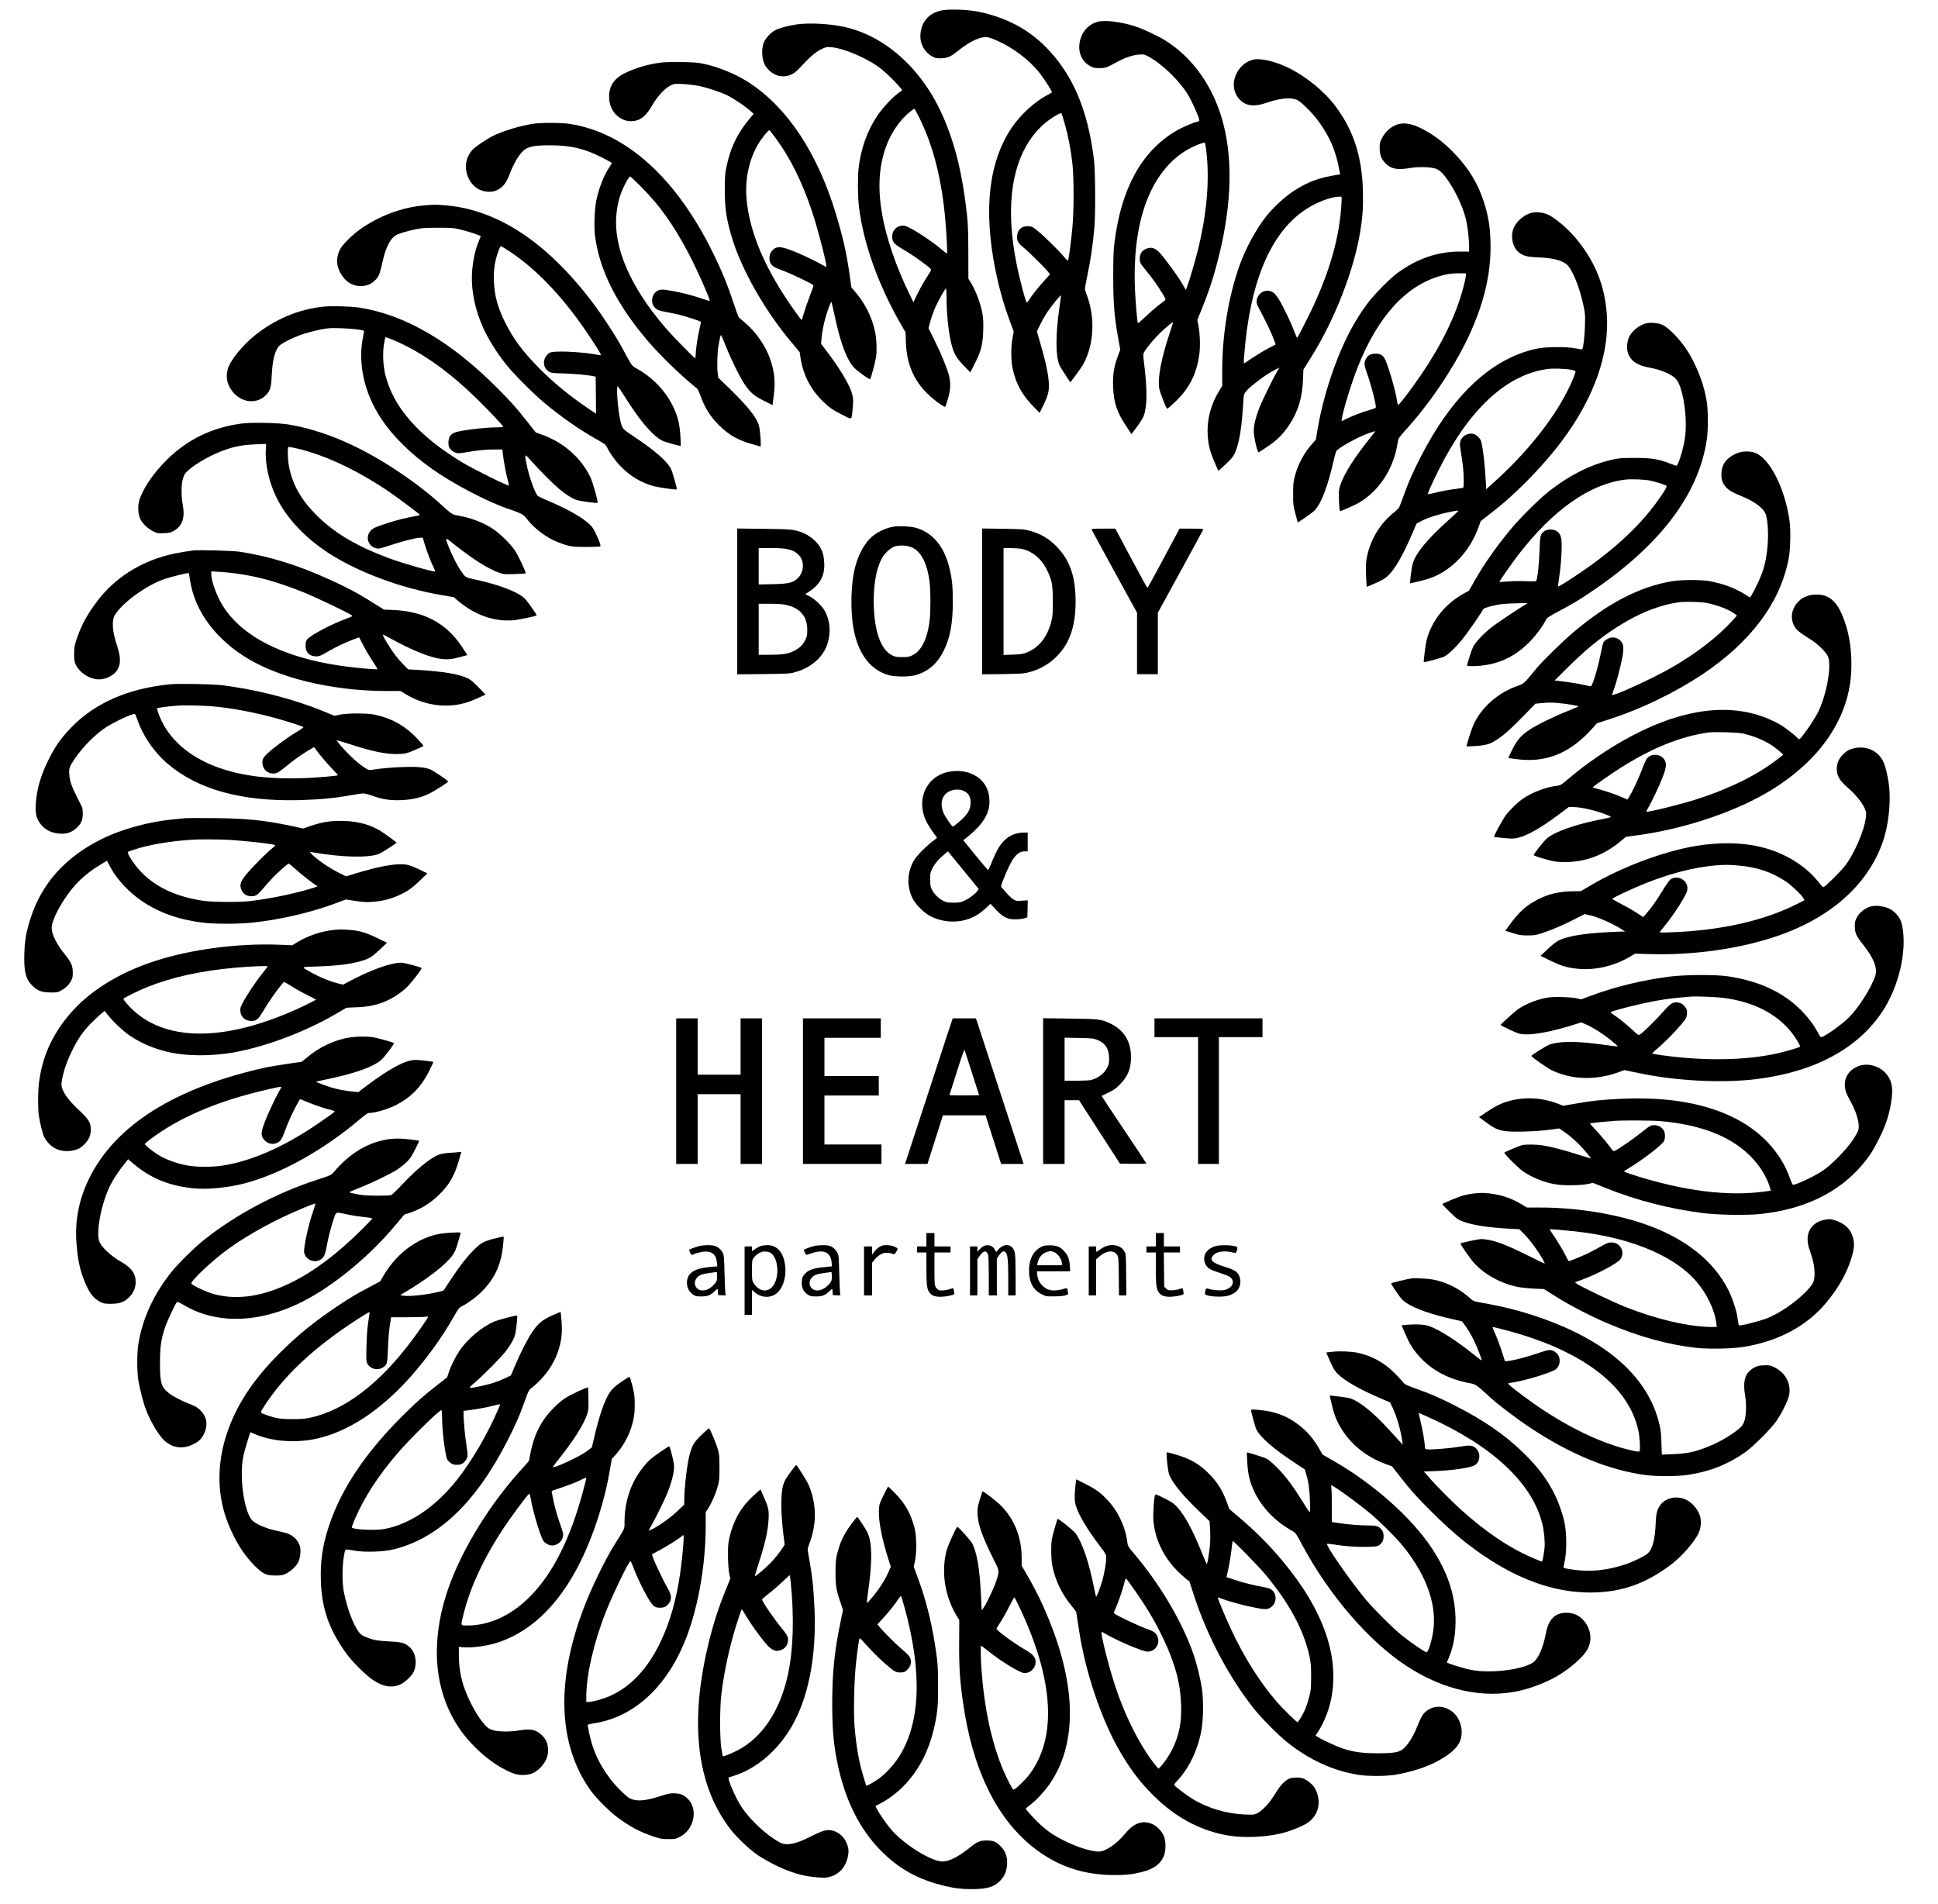 <svg version="1.0" xmlns="http://www.w3.org/2000/svg"
 width="2889pt" height="2838pt" viewBox="0 0 2889 2838"
 preserveAspectRatio="xMidYMid meet">

<g transform="translate(0,2838) scale(0.1,-0.1)"
fill="#000000" stroke="none">
<path d="M14071 28230 c-218 -28 -351 -178 -351 -397 0 -124 75 -244 185 -299
48 -23 64 -26 132 -22 98 4 137 23 264 126 159 127 322 201 415 188 58 -8 206
-73 320 -141 194 -116 358 -257 473 -408 73 -96 171 -252 171 -271 -1 -6 -24
-22 -53 -36 -182 -87 -416 -299 -546 -494 -344 -516 -423 -1224 -240 -2131 52
-255 122 -505 209 -740 l62 -170 -18 -95 c-26 -132 -24 -342 4 -466 52 -230
150 -400 336 -583 l65 -65 60 125 c69 142 85 217 75 337 -13 158 -52 328 -160
695 l-17 57 52 106 c28 58 78 145 111 193 63 92 189 245 196 239 2 -3 -7 -78
-21 -169 -60 -409 -61 -730 -2 -871 8 -19 48 -85 89 -146 l74 -111 81 107 c45
59 97 136 116 172 152 281 174 670 57 997 -17 48 -34 97 -36 108 -3 11 15 115
40 231 43 204 72 397 98 669 21 209 17 865 -5 1045 -93 740 -316 1262 -714
1666 -267 271 -595 444 -1005 529 -139 29 -388 41 -517 25z m1803 -1700 c51
-180 89 -378 113 -593 23 -211 23 -704 -1 -952 -22 -230 -53 -461 -64 -481 -7
-12 -20 -2 -65 53 -70 86 -297 308 -395 387 -65 53 -80 60 -126 64 -100 8
-166 -46 -174 -143 -6 -72 16 -113 91 -171 71 -55 330 -311 371 -366 l28 -38
-79 -87 c-94 -103 -186 -219 -228 -286 -17 -26 -33 -47 -37 -47 -17 0 -110
350 -158 597 -152 773 -83 1398 199 1820 75 112 169 214 265 287 83 64 197
129 208 118 4 -4 27 -77 52 -162z"/>
<path d="M16360 28055 c-147 -42 -249 -167 -269 -331 -17 -140 44 -265 160
-329 48 -27 63 -30 139 -30 92 0 98 3 289 105 104 55 213 90 301 97 70 5 79 3
135 -27 206 -109 472 -366 600 -582 51 -85 152 -308 161 -358 5 -24 2 -28 -25
-33 -68 -14 -241 -90 -335 -147 -506 -308 -804 -858 -903 -1660 -14 -115 -18
-220 -18 -500 1 -407 15 -587 70 -899 l35 -194 -34 -91 c-60 -158 -79 -277
-73 -451 8 -246 55 -388 199 -603 l75 -113 82 110 c49 65 90 132 102 165 51
148 53 391 3 788 -14 112 -14 130 0 155 29 57 155 209 237 288 88 84 189 168
195 162 2 -2 -21 -76 -50 -165 -124 -369 -180 -666 -156 -818 10 -60 96 -283
119 -306 4 -4 59 43 123 105 207 200 310 400 354 687 19 124 14 319 -11 447
l-16 83 79 197 c89 221 141 376 201 597 222 812 260 1529 111 2117 -138 548
-453 1000 -875 1259 -115 71 -323 168 -440 206 -214 70 -456 99 -565 69z
m1619 -1897 c58 -445 14 -968 -129 -1533 -43 -168 -118 -423 -152 -513 l-20
-53 -66 111 c-73 121 -251 364 -329 447 -57 61 -109 80 -172 63 -78 -21 -121
-76 -121 -155 0 -58 6 -69 100 -185 103 -127 166 -216 235 -329 47 -77 54 -96
43 -106 -7 -6 -53 -43 -103 -80 -49 -38 -136 -114 -193 -169 -56 -54 -105 -97
-108 -94 -10 11 -33 260 -44 485 -23 466 25 896 139 1241 158 480 451 814 831
948 36 13 68 20 71 16 4 -4 12 -46 18 -94z"/>
<path d="M11869 28015 c-122 -19 -245 -52 -306 -82 -66 -32 -146 -116 -174
-180 -44 -103 -33 -273 23 -358 68 -103 176 -161 283 -152 81 6 152 43 217
115 154 167 237 240 320 282 80 40 86 42 153 37 200 -15 565 -174 760 -331 80
-64 243 -227 283 -283 l21 -29 -60 -44 c-90 -65 -238 -225 -312 -337 -149
-222 -242 -484 -277 -773 -16 -137 -14 -432 5 -585 66 -543 288 -1164 623
-1745 l72 -125 4 -145 c13 -391 164 -672 484 -905 53 -38 97 -64 102 -59 5 5
23 59 41 119 39 130 44 237 15 350 -29 111 -121 335 -217 526 l-88 177 25 92
c13 51 42 136 64 189 43 103 158 311 172 311 4 0 8 -57 8 -127 0 -253 31 -540
75 -710 37 -139 72 -199 183 -314 l97 -100 67 133 c93 182 119 283 125 488 4
118 1 178 -11 250 -28 161 -103 358 -184 484 l-26 41 -1 390 c-1 330 -5 421
-23 590 -64 582 -177 1039 -359 1450 -308 697 -856 1191 -1472 1325 -219 48
-529 63 -712 35z m1834 -1387 c212 -427 338 -928 391 -1548 19 -224 31 -480
22 -480 -4 0 -38 26 -75 58 -137 119 -428 310 -528 348 -103 40 -213 -37 -213
-149 0 -89 23 -114 200 -217 107 -62 340 -229 370 -265 12 -15 12 -20 0 -41
-8 -13 -45 -72 -82 -132 -38 -60 -91 -158 -120 -218 l-52 -109 -63 130 c-195
400 -342 831 -402 1175 -66 376 -52 687 44 977 75 226 214 433 375 560 30 24
58 43 61 43 3 0 36 -60 72 -132z"/>
<path d="M18663 27486 c-107 -35 -185 -106 -235 -212 -60 -128 -43 -270 44
-369 91 -103 216 -123 396 -61 212 73 372 89 466 47 61 -27 226 -189 315 -311
169 -228 264 -447 314 -722 l15 -78 -37 -5 c-282 -43 -455 -108 -674 -254
-118 -79 -285 -234 -379 -350 -152 -188 -308 -471 -402 -726 -168 -458 -267
-1048 -266 -1584 l0 -233 -44 -72 c-126 -201 -186 -433 -173 -664 9 -143 36
-250 104 -404 l55 -128 89 81 c48 45 100 96 114 115 88 115 140 360 165 773
10 170 11 174 40 211 67 85 300 259 443 331 l58 30 -41 -73 c-73 -128 -214
-420 -257 -528 -55 -142 -83 -258 -83 -347 0 -89 56 -327 74 -316 6 4 62 40
124 81 138 90 239 190 326 320 139 209 202 418 211 700 l5 133 117 187 c346
553 630 1274 727 1852 39 229 49 377 43 623 -12 511 -139 902 -409 1264 -165
221 -444 448 -703 573 -217 104 -435 151 -542 116z m1337 -2078 c0 -24 -5 -97
-10 -163 -43 -502 -208 -1030 -510 -1630 -74 -148 -139 -270 -144 -270 -4 0
-23 43 -42 95 -36 101 -161 364 -221 464 -20 34 -50 76 -67 94 -74 79 -207 58
-255 -42 -30 -61 -26 -95 19 -178 76 -136 189 -373 218 -453 l29 -80 -111 -58
c-61 -32 -163 -93 -226 -135 -63 -43 -121 -81 -129 -86 -11 -7 -12 8 -6 85 81
1111 390 1855 914 2204 166 110 377 191 509 194 31 1 32 0 32 -41z"/>
<path d="M9871 27449 c-189 -21 -378 -74 -547 -155 -165 -78 -244 -193 -244
-352 1 -156 72 -277 200 -340 78 -38 183 -38 255 0 65 34 121 95 179 194 88
154 202 275 296 317 40 18 58 19 175 14 71 -4 175 -16 230 -27 135 -29 333
-94 426 -141 97 -48 268 -163 339 -227 l55 -49 -40 -47 c-198 -232 -309 -458
-367 -750 -20 -95 -23 -143 -23 -336 0 -282 22 -428 106 -712 141 -474 492
-1091 887 -1560 l123 -147 10 -68 c35 -253 146 -478 321 -651 107 -106 155
-140 310 -218 148 -74 130 -85 149 94 13 121 9 171 -17 248 -44 133 -184 364
-363 599 l-91 120 6 75 c8 104 39 255 75 367 34 105 67 188 74 182 2 -2 22
-92 46 -199 90 -423 184 -670 297 -786 49 -51 224 -176 233 -166 14 15 79 260
90 337 13 94 6 269 -16 370 -47 222 -149 423 -305 605 l-48 55 -31 220 c-44
303 -98 541 -202 884 -273 897 -716 1569 -1284 1944 -194 128 -454 236 -690
287 -80 17 -142 22 -315 25 -118 2 -253 -1 -299 -6z m1680 -1112 c225 -302
403 -658 555 -1112 90 -271 227 -805 211 -822 -3 -2 -33 13 -67 33 -99 58
-333 168 -460 215 -173 66 -236 59 -297 -31 -27 -39 -31 -116 -9 -158 25 -48
59 -70 176 -112 126 -45 459 -205 466 -224 2 -6 -22 -79 -55 -161 -32 -83 -71
-196 -87 -252 -15 -57 -31 -103 -34 -103 -10 0 -151 200 -253 355 -340 523
-528 1003 -568 1450 -26 294 37 589 176 822 43 74 148 203 163 203 4 0 41 -46
83 -103z"/>
<path d="M7940 26534 c-193 -30 -450 -109 -600 -184 -69 -35 -224 -137 -272
-179 -91 -79 -139 -211 -120 -326 30 -183 154 -310 314 -322 76 -6 129 7 189
47 60 39 102 100 143 207 72 190 162 332 241 382 65 41 167 56 375 55 306 -1
504 -49 773 -186 75 -39 137 -74 137 -78 0 -5 -16 -32 -36 -62 -82 -123 -159
-320 -195 -497 -26 -126 -36 -386 -20 -517 63 -513 323 -1033 790 -1579 186
-218 507 -527 737 -711 7 -6 28 -51 45 -100 64 -181 149 -317 278 -444 148
-145 281 -221 491 -280 63 -18 120 -34 125 -36 16 -6 -3 251 -22 315 -37 122
-171 289 -430 541 l-175 169 -10 78 c-11 87 -5 305 12 398 24 134 32 167 40
159 4 -5 36 -79 70 -164 78 -196 203 -451 271 -554 88 -133 146 -185 295 -259
l131 -66 18 146 c25 204 11 347 -50 529 -68 203 -215 417 -386 559 -39 33 -77
65 -84 72 -7 7 -47 115 -88 240 -82 250 -155 427 -282 690 -555 1147 -1315
1834 -2166 1958 -130 18 -418 18 -539 -1z m1620 -941 c275 -278 463 -541 688
-958 119 -220 345 -725 331 -739 -3 -3 -57 12 -120 34 -145 50 -278 84 -448
115 -144 27 -183 25 -233 -15 -59 -46 -76 -150 -35 -210 36 -54 66 -69 180
-90 59 -11 146 -28 192 -39 107 -26 335 -100 335 -109 0 -4 -11 -57 -25 -117
-28 -121 -55 -311 -55 -381 0 -24 -4 -44 -8 -44 -13 0 -348 343 -443 455 -524
610 -778 1198 -730 1689 19 194 63 336 157 503 19 35 40 63 47 63 6 0 81 -71
167 -157z"/>
<path d="M20835 26526 c-98 -31 -179 -102 -234 -205 -30 -56 -34 -73 -34 -140
-1 -108 23 -172 88 -237 84 -84 177 -101 367 -68 118 21 310 15 382 -11 62
-22 116 -77 197 -198 117 -175 225 -419 259 -587 23 -114 40 -274 40 -376 l0
-74 -139 0 c-329 0 -628 -102 -923 -315 -120 -87 -348 -318 -456 -462 -171
-229 -320 -504 -445 -823 -131 -331 -241 -721 -293 -1034 l-28 -169 -54 -61
c-122 -136 -210 -300 -260 -485 -22 -84 -25 -117 -25 -261 -1 -156 1 -172 34
-298 l34 -132 110 74 c61 40 124 89 142 107 100 106 195 354 284 744 19 84 38
145 48 153 116 95 408 243 546 278 l29 7 -20 -25 c-10 -14 -65 -84 -121 -155
-236 -300 -377 -546 -402 -701 -8 -50 3 -300 14 -310 7 -7 233 93 297 132 282
172 488 481 553 831 9 50 18 99 20 110 3 11 65 88 140 170 368 408 746 985
949 1450 196 447 286 842 286 1250 0 257 -29 449 -101 669 -91 277 -224 496
-437 718 -162 168 -313 283 -490 372 -146 73 -259 93 -357 62z m1017 -2256
c-4 -52 -49 -227 -89 -348 -136 -414 -373 -854 -710 -1315 -128 -176 -203
-268 -212 -262 -5 2 -11 28 -15 57 -19 147 -141 561 -186 636 -33 53 -75 74
-145 70 -69 -4 -103 -24 -134 -79 -29 -51 -26 -92 13 -201 61 -169 136 -454
136 -517 0 -12 -22 -22 -79 -38 -104 -29 -256 -86 -354 -133 l-79 -38 6 41
c22 136 141 524 233 757 300 762 723 1227 1246 1370 104 29 178 38 282 36 l90
-1 -3 -35z"/>
<path d="M6333 25319 c-331 -25 -688 -158 -973 -363 -119 -86 -260 -228 -293
-297 -72 -147 -50 -292 64 -429 132 -158 382 -153 494 12 32 46 39 69 89 282
38 166 109 302 180 345 45 28 174 68 301 93 94 20 142 23 335 23 197 0 236 -3
316 -22 99 -24 232 -65 287 -88 l35 -15 -30 -72 c-79 -188 -119 -460 -99 -679
37 -405 199 -775 509 -1166 108 -136 410 -439 567 -569 257 -213 510 -389 757
-530 142 -80 159 -93 175 -129 35 -78 138 -221 218 -300 134 -135 294 -230
473 -280 72 -20 340 -59 350 -50 9 8 -69 281 -91 317 -68 116 -242 266 -532
460 -201 135 -189 120 -224 280 -31 146 -54 462 -35 481 4 3 54 -71 113 -164
228 -366 428 -595 571 -656 45 -19 252 -75 257 -69 3 2 0 74 -5 158 -12 174
-38 279 -103 417 -109 234 -306 442 -540 573 -85 48 -69 25 -219 303 -101 187
-284 469 -435 670 -684 911 -1432 1405 -2215 1465 -147 11 -147 11 -297 -1z
m1264 -687 c422 -279 834 -720 1215 -1302 112 -170 153 -239 146 -245 -2 -1
-50 6 -108 16 -145 25 -382 42 -522 38 -99 -3 -121 -7 -145 -25 -101 -75 -98
-217 5 -277 28 -16 58 -20 200 -23 152 -4 376 -24 460 -42 l32 -7 3 -276 2
-276 -100 67 c-282 189 -522 385 -740 604 -249 250 -391 440 -514 688 -112
225 -160 399 -168 618 -6 155 10 278 53 405 30 92 41 115 54 115 4 0 62 -35
127 -78z"/>
<path d="M22820 25205 c-115 -32 -235 -145 -266 -252 -36 -123 1 -264 86 -334
63 -52 128 -69 282 -75 222 -8 364 -44 439 -111 80 -73 190 -346 244 -608 26
-122 27 -141 22 -310 -5 -157 -25 -327 -41 -342 -3 -3 -45 3 -93 13 -133 29
-450 26 -589 -4 -671 -145 -1257 -695 -1733 -1627 -108 -211 -181 -376 -246
-561 -32 -87 -62 -169 -69 -180 -6 -12 -36 -41 -66 -65 -216 -168 -364 -412
-416 -686 -13 -71 -15 -120 -10 -258 4 -93 8 -171 10 -172 1 -2 60 23 130 54
95 42 142 69 182 106 103 94 225 303 364 627 l67 155 69 37 c92 49 251 101
405 132 138 28 152 30 147 18 -1 -4 -64 -62 -138 -129 -318 -284 -495 -498
-540 -653 -16 -56 -46 -288 -38 -295 2 -1 71 15 154 35 109 27 178 51 246 84
285 142 507 401 623 729 l28 78 155 122 c192 151 223 178 396 341 230 216 481
495 658 731 483 645 716 1306 670 1904 -32 408 -162 739 -420 1070 -137 176
-358 366 -478 411 -76 28 -165 34 -234 15z m598 -2336 c35 -6 66 -17 68 -24 6
-16 -49 -152 -116 -284 -224 -447 -617 -936 -1105 -1375 l-110 -99 -2 49 c-13
277 -44 557 -73 664 -13 48 -75 105 -123 114 -80 15 -165 -36 -188 -113 -9
-31 -7 -62 10 -167 30 -183 41 -293 41 -416 0 -104 -1 -108 -22 -112 -13 -2
-77 -11 -144 -20 -66 -9 -176 -30 -243 -47 -68 -17 -125 -28 -127 -26 -7 6 70
175 165 366 451 900 1007 1416 1617 1500 81 12 263 6 352 -10z"/>
<path d="M4820 23809 c-377 -41 -722 -187 -1030 -436 -177 -143 -354 -363
-392 -486 -41 -135 -9 -265 93 -372 129 -137 329 -155 457 -40 78 70 94 118
103 310 10 219 42 350 104 432 33 42 212 133 362 183 65 21 179 51 253 66 126
25 147 26 320 21 160 -5 320 -24 335 -39 3 -2 -2 -36 -10 -74 -86 -405 12
-852 271 -1240 175 -262 433 -516 755 -744 299 -213 808 -481 1112 -587 238
-82 246 -86 311 -170 108 -138 289 -272 451 -334 171 -66 211 -73 428 -72 119
0 202 4 208 10 12 12 -68 205 -112 270 -79 114 -318 260 -679 413 -69 29 -131
58 -139 64 -42 33 -136 293 -171 474 -32 165 -32 165 62 59 117 -133 331 -348
418 -421 96 -81 187 -140 257 -166 50 -19 311 -55 321 -45 12 12 -70 305 -107
382 -141 293 -404 522 -735 639 l-79 28 -119 150 c-183 232 -248 304 -453 510
-692 696 -1377 1095 -2060 1201 -122 19 -419 27 -535 14z m1220 -579 c357
-179 702 -436 1069 -795 192 -188 391 -399 391 -416 0 -5 -39 -9 -87 -9 -192
0 -564 -47 -639 -79 -62 -28 -89 -73 -89 -147 0 -51 4 -66 27 -96 17 -22 46
-43 72 -53 42 -16 50 -16 168 4 179 30 288 41 420 41 l117 0 6 -57 c12 -111
45 -289 70 -382 14 -52 24 -96 21 -98 -12 -12 -516 237 -691 342 -654 394
-1031 823 -1151 1309 -34 138 -42 326 -20 455 9 51 19 97 21 102 7 10 161 -54
295 -121z"/>
<path d="M24523 23556 c-108 -35 -209 -124 -244 -214 -32 -81 -32 -190 0 -254
49 -101 143 -158 311 -188 156 -28 305 -89 379 -155 45 -41 74 -104 107 -231
53 -210 70 -507 39 -682 -31 -181 -101 -399 -126 -395 -8 1 -55 18 -104 37
-167 64 -271 81 -515 80 -185 0 -230 -3 -320 -22 -333 -72 -655 -234 -975
-488 -140 -112 -422 -393 -553 -551 -220 -267 -397 -518 -536 -763 l-88 -155
-88 -49 c-274 -154 -471 -405 -545 -694 -15 -58 -46 -314 -40 -321 8 -8 259
60 303 81 63 32 178 142 278 267 79 98 286 398 300 434 7 19 72 42 196 68 67
15 147 22 283 25 l190 5 -69 -43 c-164 -103 -407 -268 -476 -322 -113 -90
-231 -214 -266 -281 -26 -48 -94 -258 -94 -288 0 -4 30 -7 68 -7 344 2 616
114 857 355 95 94 208 246 250 335 14 31 39 47 183 124 223 119 278 152 472
281 1036 692 1625 1464 1744 2286 20 136 20 410 1 549 -34 239 -138 521 -276
748 -106 172 -285 363 -385 409 -71 32 -193 41 -261 19z m82 -2341 c74 -16
210 -59 234 -74 18 -11 -21 -79 -137 -239 -278 -386 -688 -758 -1217 -1107
-188 -124 -251 -162 -258 -155 -3 3 4 55 13 116 24 142 40 347 40 488 0 129
-17 178 -71 217 -48 34 -140 34 -187 1 -60 -43 -65 -65 -73 -302 -6 -183 -25
-369 -45 -432 -5 -15 -21 -16 -177 -11 -96 3 -216 0 -272 -6 -54 -5 -101 -8
-103 -6 -6 6 193 291 292 418 513 661 1055 1041 1578 1107 95 12 294 4 383
-15z"/>
<path d="M3588 22065 c-437 -62 -795 -237 -1103 -541 -202 -200 -359 -433
-410 -609 -24 -81 -17 -202 16 -270 32 -69 111 -145 191 -184 64 -32 71 -33
160 -29 79 3 101 8 146 33 128 70 173 196 137 386 -26 136 -24 314 4 401 18
55 30 75 74 114 126 114 365 245 577 317 136 46 260 67 441 74 l147 6 -5 -85
c-14 -215 48 -490 161 -719 154 -310 432 -604 786 -831 438 -281 1075 -517
1670 -618 l185 -32 55 -47 c247 -213 532 -317 821 -298 72 5 343 60 358 73 10
9 -152 235 -191 266 -120 98 -383 195 -738 273 -139 30 -131 25 -212 145 -80
120 -222 439 -204 457 3 4 23 -7 44 -24 337 -271 573 -422 753 -484 59 -20 77
-21 223 -16 87 3 160 8 162 10 11 10 -111 270 -161 343 -65 96 -222 251 -322
317 -148 98 -328 168 -519 201 -98 17 -88 11 -299 201 -191 172 -458 370 -723
538 -524 332 -1016 534 -1502 618 -161 28 -570 36 -722 14z m813 -364 c414
-92 896 -314 1372 -633 125 -84 471 -341 482 -358 3 -5 -4 -12 -17 -14 -13 -3
-72 -14 -131 -26 -135 -27 -278 -67 -429 -120 -97 -35 -123 -48 -152 -80 -87
-96 -36 -242 93 -266 27 -6 73 6 205 50 188 62 367 107 434 110 l44 1 29 -97
c32 -108 95 -272 135 -350 14 -27 23 -52 20 -55 -14 -14 -481 119 -691 197
-485 181 -819 380 -1085 649 -223 224 -349 449 -401 714 -22 115 -26 297 -6
297 6 0 50 -9 98 -19z"/>
<path d="M25899 21626 c-153 -62 -227 -154 -237 -295 -5 -82 9 -138 51 -193
45 -59 103 -96 232 -147 220 -87 361 -197 384 -298 52 -233 28 -596 -55 -836
-33 -94 -105 -249 -161 -344 l-24 -41 -84 53 c-142 89 -321 155 -518 192 -127
23 -424 23 -562 -1 -487 -82 -957 -326 -1475 -765 -157 -133 -463 -432 -543
-531 -181 -223 -192 -233 -276 -261 -295 -100 -545 -319 -666 -582 -30 -66
-109 -316 -102 -323 2 -2 65 1 140 6 159 12 213 29 321 101 104 69 217 171
403 363 l162 167 110 10 c73 7 147 7 224 0 127 -11 307 -41 307 -51 0 -3 -72
-34 -161 -69 -200 -79 -459 -206 -565 -277 -131 -87 -183 -146 -259 -295 -36
-71 -62 -129 -58 -129 4 0 55 -7 113 -15 451 -62 812 87 1155 476 l50 57 215
70 c449 146 957 392 1355 658 731 488 1171 1081 1291 1739 25 136 30 425 10
560 -71 483 -295 923 -511 1004 -79 30 -191 28 -266 -3z m-469 -2232 c156 -27
354 -103 434 -167 l29 -23 -77 -85 c-211 -233 -538 -484 -895 -689 -297 -171
-891 -441 -891 -406 0 3 14 42 31 88 37 99 101 347 125 476 23 132 17 193 -26
237 -41 43 -89 59 -143 51 -43 -7 -100 -44 -117 -75 -5 -11 -25 -97 -44 -193
-40 -201 -119 -458 -141 -458 -8 0 -52 9 -97 19 -86 20 -239 45 -368 59 l-75
9 175 174 c96 96 227 218 290 273 486 417 964 663 1395 719 84 11 309 6 395
-9z"/>
<path d="M13325 20530 c-138 -22 -286 -98 -369 -191 -89 -98 -161 -238 -205
-399 -68 -247 -79 -659 -25 -943 71 -374 256 -611 534 -684 90 -23 291 -23
380 1 196 53 333 172 431 372 93 189 133 407 133 729 0 227 -13 350 -55 514
-79 316 -258 522 -507 586 -78 20 -237 27 -317 15z m278 -314 c103 -50 177
-164 222 -338 34 -136 45 -249 45 -463 0 -214 -11 -327 -45 -463 -45 -175
-119 -288 -223 -339 -50 -25 -68 -28 -152 -28 -76 0 -104 4 -142 22 -157 72
-253 298 -278 653 -23 329 23 632 121 807 40 69 128 149 187 168 75 24 196 15
265 -19z"/>
<path d="M10990 19415 l0 -1087 388 4 c359 4 393 6 467 26 243 66 427 226 490
425 51 160 41 328 -27 467 -41 86 -150 194 -239 240 l-66 34 59 38 c165 106
235 239 225 427 -6 118 -25 182 -80 263 -50 73 -157 155 -244 188 -130 49
-167 52 -580 57 l-393 5 0 -1087z m748 780 c80 -19 117 -38 165 -83 91 -87 87
-257 -8 -348 -74 -72 -134 -86 -377 -92 l-208 -4 0 271 0 271 183 0 c125 0
202 -5 245 -15z m-28 -830 c215 -45 322 -168 324 -371 0 -83 -2 -96 -32 -157
-36 -73 -83 -118 -171 -162 -84 -42 -167 -55 -353 -55 l-168 0 0 380 0 380
164 0 c108 0 189 -5 236 -15z"/>
<path d="M14640 19415 l0 -1087 308 4 c291 5 312 6 404 31 243 64 453 236 566
462 79 159 115 342 116 585 0 375 -84 618 -283 823 -114 118 -240 192 -400
235 -91 24 -114 25 -403 30 l-308 4 0 -1087z m581 785 c160 -30 301 -145 383
-310 78 -160 90 -219 90 -470 1 -192 -2 -225 -22 -305 -59 -231 -187 -392
-369 -462 -58 -22 -89 -27 -205 -31 l-138 -5 0 797 0 796 104 0 c57 0 128 -5
157 -10z"/>
<path d="M16273 20486 c3 -8 157 -290 341 -627 l336 -612 0 -459 0 -458 155 0
155 0 0 458 0 458 336 614 c185 338 339 620 341 627 4 10 -32 13 -174 13
l-180 0 -235 -441 c-129 -242 -238 -441 -243 -442 -4 -1 -114 197 -243 441
l-236 442 -179 0 c-151 0 -178 -2 -174 -14z"/>
<path d="M2875 20174 c-193 -28 -257 -40 -359 -65 -434 -109 -809 -350 -1062
-684 -153 -202 -239 -358 -307 -558 -38 -113 -41 -130 -42 -232 0 -92 4 -118
22 -157 62 -136 230 -236 373 -224 84 7 177 52 225 109 78 91 83 206 17 402
-67 199 -79 363 -32 443 110 186 469 447 745 542 97 33 355 96 360 87 1 -1 10
-51 19 -111 48 -301 190 -574 422 -816 261 -270 580 -460 1017 -604 431 -143
973 -226 1474 -226 l222 0 81 -49 c247 -151 547 -204 818 -146 85 18 152 42
273 97 l97 44 -102 106 c-65 67 -119 114 -151 131 -137 69 -369 108 -785 133
l-115 6 -71 72 c-85 85 -162 187 -243 321 -53 87 -71 125 -57 125 2 0 40 -20
85 -45 367 -203 649 -313 821 -321 84 -4 110 -1 222 28 l126 33 -83 125 c-232
350 -561 527 -1020 547 l-140 6 -88 54 c-48 29 -129 79 -180 112 -125 79 -327
184 -537 279 -488 221 -906 351 -1350 418 -101 15 -620 29 -695 18z m655 -344
c323 -45 595 -121 980 -273 179 -71 682 -310 733 -349 17 -13 9 -18 -85 -52
-223 -82 -538 -249 -580 -308 -18 -26 -23 -46 -23 -93 0 -100 60 -159 160
-159 43 0 65 9 159 64 61 35 153 83 205 108 97 45 272 115 276 110 1 -2 28
-53 59 -115 32 -62 93 -167 138 -233 44 -67 78 -124 75 -126 -5 -6 -231 12
-397 32 -905 105 -1561 408 -1878 867 -106 153 -202 401 -202 520 l0 40 123
-7 c67 -4 183 -15 257 -26z"/>
<path d="M26973 19505 c-79 -22 -124 -48 -172 -100 -107 -116 -119 -272 -31
-392 29 -39 79 -76 235 -174 89 -56 215 -180 243 -240 62 -129 -18 -578 -148
-839 -62 -122 -255 -400 -280 -400 -3 0 -17 12 -31 26 -28 31 -165 138 -225
176 -73 47 -199 106 -301 141 -582 203 -1286 80 -2061 -360 -276 -156 -554
-348 -787 -544 -149 -125 -151 -126 -211 -133 -152 -17 -359 -95 -494 -186
-82 -55 -200 -169 -261 -249 -44 -57 -186 -318 -177 -325 7 -6 212 -26 267
-26 153 0 388 123 727 380 l119 90 61 0 c120 0 329 -47 497 -112 44 -17 75
-34 70 -38 -4 -4 -60 -17 -123 -29 -404 -78 -714 -187 -836 -294 -42 -37 -178
-209 -190 -241 -3 -8 38 -24 123 -49 168 -50 214 -57 348 -57 302 0 581 106
831 316 l71 60 199 27 c662 93 1376 328 1884 620 405 233 739 533 953 857 203
308 311 633 324 976 10 264 -20 497 -91 709 -98 293 -214 414 -404 422 -47 2
-97 -3 -129 -12z m-989 -2059 c157 -37 302 -95 420 -171 64 -41 176 -132 176
-144 0 -9 -146 -119 -250 -188 -266 -177 -631 -346 -1025 -473 -248 -80 -746
-203 -761 -188 -3 3 9 28 25 55 49 80 176 349 222 473 48 126 54 183 26 237
-52 98 -204 111 -269 22 -13 -19 -44 -86 -67 -150 -43 -120 -147 -341 -194
-416 l-27 -42 -67 30 c-88 40 -245 94 -357 124 -49 13 -90 26 -92 28 -7 7 281
208 426 299 466 292 868 454 1285 518 93 14 447 4 529 -14z"/>
<path d="M2531 18180 c-633 -66 -1118 -280 -1476 -651 -153 -159 -244 -291
-346 -504 -109 -226 -165 -429 -176 -639 -7 -130 7 -194 59 -272 66 -98 169
-152 303 -161 100 -6 171 18 244 83 71 64 96 120 95 218 0 77 -2 80 -71 215
-93 180 -124 266 -130 368 -7 94 3 120 90 245 118 172 307 361 462 460 125 81
396 206 425 196 6 -2 24 -42 40 -90 80 -237 250 -484 451 -654 449 -382 1097
-561 1949 -541 304 8 534 29 755 69 94 17 188 31 210 31 22 0 85 -16 140 -36
146 -53 261 -70 425 -64 157 6 291 36 410 93 77 36 290 171 290 184 0 15 -228
169 -273 184 -93 31 -185 39 -392 33 -175 -6 -318 -18 -475 -42 -43 -6 -50 -4
-125 46 -43 29 -125 98 -182 152 -100 97 -220 233 -211 242 2 2 85 -23 185
-55 327 -107 529 -150 702 -150 120 0 167 11 287 66 44 20 89 40 102 45 22 9
20 13 -65 105 -184 199 -382 313 -645 371 -111 24 -406 24 -522 0 l-79 -17
-186 76 c-441 179 -994 319 -1491 380 -156 18 -648 27 -779 14z m703 -335
c272 -29 581 -89 872 -169 194 -54 412 -124 418 -135 3 -4 -45 -38 -107 -75
-136 -81 -343 -234 -431 -318 -49 -48 -66 -72 -71 -100 -20 -107 53 -198 157
-198 54 0 77 12 175 92 120 100 236 183 340 245 l95 57 22 -30 c60 -84 183
-229 256 -302 45 -46 80 -86 77 -88 -9 -10 -307 -35 -497 -43 -491 -18 -889
26 -1231 139 -425 140 -738 386 -896 705 -29 57 -73 175 -73 194 0 10 135 29
287 41 138 11 430 4 607 -15z"/>
<path d="M27640 17227 c-73 -17 -113 -40 -165 -92 -58 -58 -87 -116 -93 -191
-9 -114 34 -195 158 -301 107 -92 204 -206 246 -291 35 -70 36 -78 30 -142
-18 -203 -182 -578 -331 -760 -60 -73 -261 -272 -293 -289 -16 -9 -27 1 -85
73 -198 250 -518 442 -872 524 -281 66 -614 69 -960 11 -471 -79 -1082 -307
-1541 -574 l-169 -99 -125 -2 c-197 -3 -350 -38 -510 -119 -165 -83 -274 -178
-402 -349 l-88 -120 112 -35 c101 -31 125 -35 223 -35 100 1 120 4 225 38 137
45 317 123 493 214 l129 66 61 -13 c127 -26 363 -129 497 -217 l45 -29 -70 -2
c-479 -16 -771 -58 -920 -133 -38 -19 -99 -66 -165 -129 l-105 -99 145 -71
c159 -78 245 -104 402 -121 261 -29 553 39 798 186 l65 39 215 -7 c659 -20
1356 80 1918 274 703 243 1219 662 1477 1200 94 197 141 365 170 604 27 235
18 429 -31 634 -33 139 -62 199 -126 264 -87 87 -227 123 -358 93z m-1735
-1748 c287 -24 499 -95 713 -236 85 -56 233 -197 265 -251 l17 -30 -97 -50
c-496 -254 -1144 -402 -1888 -429 -179 -6 -180 -6 -165 14 8 11 46 58 83 104
129 159 296 422 316 496 20 76 -14 149 -86 184 -54 26 -116 22 -161 -10 -17
-12 -64 -77 -107 -149 -89 -149 -186 -287 -253 -360 l-47 -52 -100 65 c-55 37
-158 95 -230 131 -71 36 -130 71 -130 76 0 13 279 144 481 226 370 150 744
246 1058 272 136 11 199 11 331 -1z"/>
<path d="M14136 16874 c-345 -74 -493 -441 -311 -770 19 -33 59 -95 89 -137
l55 -76 -82 -64 c-100 -79 -225 -207 -262 -272 -102 -173 -110 -384 -23 -563
47 -97 177 -225 278 -274 227 -110 497 -98 697 31 33 21 88 65 124 98 l64 61
78 -84 c108 -115 177 -150 297 -148 47 1 105 8 130 16 l45 14 3 127 3 127 -85
-6 c-79 -6 -87 -5 -128 19 -36 21 -83 69 -176 179 -13 16 -10 29 28 125 123
312 201 413 319 413 l41 0 0 140 0 140 -44 0 c-195 0 -331 -96 -431 -304 -29
-61 -65 -144 -80 -184 -16 -40 -32 -71 -37 -70 -5 2 -90 102 -189 223 l-179
220 32 25 c295 232 393 419 348 661 -47 248 -314 395 -604 333z m229 -283 c81
-36 113 -101 102 -206 -6 -64 -31 -115 -86 -177 -43 -48 -162 -148 -177 -148
-11 0 -79 93 -116 158 -87 152 -61 304 63 366 65 32 153 35 214 7z m204 -1493
c-32 -44 -115 -107 -189 -142 -59 -28 -74 -31 -165 -31 -91 0 -105 3 -158 29
-68 35 -139 107 -169 173 -17 38 -22 68 -22 143 -1 88 2 101 31 161 37 75 92
140 176 210 l58 49 230 -281 229 -281 -21 -30z"/>
<path d="M2760 16184 c-19 -2 -87 -9 -150 -15 -390 -36 -795 -146 -1100 -299
-538 -268 -888 -660 -1054 -1177 -65 -204 -87 -328 -93 -519 -9 -276 19 -389
121 -489 77 -75 141 -98 271 -99 86 -1 106 3 145 23 72 38 123 85 155 142 26
46 30 65 30 129 0 100 -21 152 -106 258 -135 166 -209 313 -209 413 0 81 79
257 193 429 149 224 298 367 531 509 l100 61 45 -85 c68 -126 152 -234 271
-349 283 -273 658 -436 1128 -491 168 -20 519 -19 714 1 409 42 862 146 1228
281 l175 65 100 -15 c161 -26 223 -29 338 -17 131 13 253 47 371 103 119 56
183 102 305 220 l102 98 -124 60 c-81 39 -147 63 -188 70 -145 24 -403 -21
-781 -138 l-118 -36 -104 51 c-147 71 -351 213 -421 292 l-20 23 35 -6 c449
-79 849 -88 1005 -23 44 19 255 155 255 165 -1 11 -210 161 -273 195 -161 88
-345 130 -562 130 -171 -1 -286 -21 -454 -79 l-100 -35 -193 41 c-399 84 -660
110 -1148 114 -212 2 -401 1 -420 -1z m670 -324 c263 -16 656 -62 672 -79 5
-4 -16 -25 -44 -46 -75 -57 -291 -274 -381 -382 -85 -104 -104 -149 -87 -212
21 -77 78 -121 160 -121 58 0 90 20 156 97 115 137 201 226 292 306 52 45 98
83 103 85 5 2 50 -34 100 -80 84 -77 294 -241 322 -251 23 -8 -2 -19 -159 -63
-265 -74 -572 -135 -839 -166 -165 -19 -553 -16 -698 5 -445 66 -777 237 -998
515 -70 87 -135 200 -123 212 5 5 45 20 89 34 231 75 529 127 865 149 111 8
420 6 570 -3z"/>
<path d="M27900 14871 c-88 -18 -184 -92 -224 -174 -21 -41 -26 -65 -26 -126
0 -96 22 -144 119 -266 163 -205 223 -357 186 -470 -62 -187 -253 -486 -405
-633 -69 -66 -197 -165 -285 -220 -134 -83 -117 -83 -165 6 -65 120 -146 227
-255 337 -266 266 -620 430 -1080 501 -185 29 -658 26 -890 -5 -398 -53 -787
-147 -1133 -274 l-173 -64 -57 14 c-82 21 -345 29 -440 13 -148 -23 -325 -93
-442 -173 -49 -34 -260 -225 -260 -235 0 -4 61 -36 136 -71 127 -59 142 -64
223 -69 148 -8 424 46 729 142 l113 36 62 -26 c101 -42 254 -138 375 -235 62
-50 111 -93 108 -96 -2 -3 -87 7 -188 21 -405 57 -643 60 -814 11 -50 -14
-284 -159 -284 -175 0 -16 233 -181 303 -214 311 -147 673 -153 1026 -17 l55
20 212 -44 c561 -118 1248 -154 1760 -90 864 107 1511 455 1877 1010 217 329
342 794 310 1156 -14 151 -37 219 -100 289 -58 65 -114 97 -199 115 -74 16
-118 17 -174 6z m-2202 -1367 c428 -55 768 -225 991 -492 65 -78 153 -220 145
-233 -7 -12 -188 -66 -332 -99 -472 -108 -1090 -118 -1726 -30 -77 11 -142 22
-145 26 -3 3 14 22 39 42 133 110 337 317 432 440 36 46 42 62 46 110 3 47 0
63 -20 91 -33 49 -69 72 -120 78 -71 8 -105 -13 -215 -138 -113 -128 -315
-326 -350 -342 -20 -9 -30 -3 -97 61 -84 80 -205 178 -283 230 -29 19 -53 38
-53 42 0 20 474 138 723 180 149 25 221 33 467 54 85 7 381 -4 498 -20z"/>
<path d="M4995 14520 c-196 -17 -396 -83 -569 -188 l-68 -42 -212 8 c-606 22
-1296 -69 -1826 -240 -552 -178 -998 -457 -1292 -808 -260 -310 -406 -644
-449 -1030 -15 -136 -15 -373 1 -475 15 -103 57 -269 77 -309 86 -168 248
-244 435 -205 73 16 115 39 170 96 64 66 92 130 91 215 0 106 -29 152 -179
293 -134 126 -211 224 -243 310 -16 43 -18 63 -11 111 21 147 78 313 173 499
82 160 153 259 270 378 85 85 195 183 200 176 76 -113 257 -290 377 -370 161
-107 337 -183 540 -234 285 -72 683 -74 1045 -5 461 88 1030 304 1462 555 92
54 171 100 175 102 5 2 70 6 145 8 292 7 521 93 731 274 75 64 259 299 245
312 -17 16 -258 79 -303 79 -153 0 -446 -105 -766 -274 l-101 -54 -90 23
c-110 28 -257 89 -378 156 -164 91 -169 85 71 92 323 11 529 37 689 88 109 35
145 58 268 175 l96 91 -147 71 c-151 74 -255 106 -372 117 -130 12 -167 12
-255 5z m-1005 -546 c0 -3 -36 -50 -80 -105 -94 -117 -231 -322 -290 -434 -37
-70 -41 -86 -37 -128 7 -81 63 -137 145 -145 73 -7 117 18 161 91 135 223 213
335 331 478 14 17 21 14 125 -52 61 -39 167 -98 237 -132 70 -34 127 -65 128
-68 0 -3 -71 -40 -157 -82 -1119 -538 -2043 -565 -2569 -74 -69 63 -144 152
-144 168 0 13 223 123 364 179 367 146 792 239 1301 285 241 21 485 31 485 19z"/>
<path d="M10080 12115 l0 -1085 160 0 160 0 0 520 0 520 320 0 320 0 0 -520 0
-520 160 0 160 0 0 1085 0 1085 -160 0 -160 0 0 -420 0 -420 -320 0 -320 0 0
420 0 420 -160 0 -160 0 0 -1085z"/>
<path d="M11970 12115 l0 -1085 585 0 585 0 0 145 0 145 -425 0 -425 0 0 365
0 365 405 0 405 0 0 145 0 145 -405 0 -405 0 0 285 0 285 420 0 420 0 0 145 0
145 -580 0 -580 0 0 -1085z"/>
<path d="M14141 13018 c-33 -101 -177 -543 -321 -983 -143 -440 -276 -846
-295 -902 l-34 -103 168 0 167 0 115 363 115 362 318 0 318 0 116 -362 116
-363 167 0 168 0 -29 88 c-16 48 -160 488 -320 977 -160 490 -307 938 -326
998 l-36 107 -173 0 -173 0 -61 -182z m349 -633 l106 -330 -107 -3 c-60 -1
-159 -1 -222 0 l-114 3 54 170 c30 94 80 249 110 345 31 96 59 168 62 160 3
-8 53 -163 111 -345z"/>
<path d="M15550 12116 l0 -1086 160 0 160 0 0 475 0 475 108 0 107 0 305 -473
305 -472 198 -3 c108 -1 197 0 197 4 0 3 -151 231 -336 506 -185 275 -334 501
-332 502 1 1 48 24 102 50 81 39 112 61 170 120 119 121 166 235 166 406 0
233 -101 401 -300 499 -142 69 -173 73 -617 78 l-393 5 0 -1086z m804 765
c123 -49 179 -136 180 -277 0 -68 -4 -89 -28 -137 -44 -90 -139 -161 -248
-187 -24 -5 -121 -10 -215 -10 l-173 0 0 321 0 321 213 -4 c193 -4 217 -6 271
-27z"/>
<path d="M17210 13060 l0 -140 325 0 325 0 0 -945 0 -945 155 0 155 0 0 945 0
945 325 0 325 0 0 140 0 140 -805 0 -805 0 0 -140z"/>
<path d="M5207 12914 c-222 -34 -463 -149 -645 -309 -35 -30 -68 -55 -73 -55
-32 0 -449 -65 -524 -81 -1358 -301 -2253 -865 -2640 -1664 -150 -308 -211
-625 -185 -957 19 -257 54 -412 132 -596 67 -157 129 -234 228 -281 48 -23 68
-26 155 -26 130 1 199 26 269 97 67 69 98 141 98 228 1 127 -60 211 -222 304
-150 87 -287 215 -319 299 -40 105 -4 386 84 647 61 182 140 321 284 503 l61
77 93 -78 c240 -202 507 -312 852 -353 213 -25 527 3 787 70 536 140 1168 489
1708 945 102 86 131 106 157 106 89 0 284 59 407 123 215 112 366 268 482 498
35 71 64 132 64 137 0 9 -197 32 -273 32 -138 0 -381 -129 -709 -376 l-136
-103 -95 9 c-108 11 -219 32 -315 62 -86 26 -224 79 -220 84 2 2 71 17 153 34
422 88 694 184 815 288 49 41 202 244 192 253 -14 13 -250 79 -317 89 -95 13
-241 11 -348 -6z m-1038 -786 c-57 -97 -177 -352 -223 -475 -53 -141 -58 -192
-23 -244 50 -74 136 -100 213 -63 47 23 66 53 114 182 50 137 105 258 171 378
l51 91 141 -57 c124 -49 261 -94 350 -114 15 -4 27 -10 27 -14 -1 -8 -75 -62
-275 -198 -494 -335 -974 -544 -1400 -609 -148 -23 -379 -23 -510 0 -172 30
-335 90 -461 170 -82 52 -184 136 -184 151 0 7 50 50 112 95 358 264 822 477
1381 634 175 49 488 123 525 124 22 1 22 0 -9 -51z"/>
<path d="M27713 12491 c-169 -58 -248 -210 -197 -380 8 -29 38 -92 65 -140 97
-168 147 -351 121 -438 -6 -22 -44 -89 -84 -149 -91 -138 -319 -371 -448 -456
-121 -80 -353 -191 -438 -210 -9 -2 -26 34 -51 103 -70 196 -174 364 -324 525
-444 474 -1209 703 -2190 655 -299 -14 -434 -29 -679 -72 l-183 -32 -95 36
c-237 88 -492 99 -728 31 -107 -31 -193 -74 -326 -163 l-108 -73 106 -78 c124
-91 173 -114 279 -130 107 -18 467 -7 661 19 l149 20 61 -41 c108 -73 226
-179 322 -291 52 -61 92 -112 90 -114 -2 -3 -81 21 -175 51 -200 66 -405 120
-534 141 -108 17 -265 19 -322 4 -42 -11 -244 -97 -259 -110 -13 -11 207 -232
282 -282 149 -99 317 -165 493 -193 122 -19 374 -15 479 9 l65 15 210 -84
c444 -177 929 -302 1418 -365 229 -30 665 -37 872 -15 655 70 1169 320 1523
741 102 122 160 213 247 388 108 216 161 392 186 605 19 171 -7 273 -92 366
-98 108 -264 153 -396 107z m-2968 -822 c601 -51 1048 -224 1344 -518 139
-138 248 -312 294 -467 l15 -52 -76 -11 c-556 -80 -1232 5 -1989 250 -68 22
-123 43 -123 48 0 4 44 33 98 65 186 112 468 330 497 386 22 42 19 128 -5 164
-44 68 -140 95 -207 58 -18 -9 -78 -55 -135 -101 -103 -84 -353 -255 -390
-267 -13 -4 -24 0 -33 13 -54 78 -167 214 -245 296 -51 54 -91 100 -88 102 4
4 270 31 373 38 123 8 561 6 670 -4z"/>
<path d="M5825 11403 c-323 -40 -600 -201 -850 -495 -40 -46 -42 -47 -255
-116 -599 -195 -1208 -519 -1675 -891 -140 -111 -392 -359 -489 -481 -266
-335 -427 -683 -492 -1065 -24 -137 -24 -424 0 -560 22 -133 78 -345 116 -439
71 -181 194 -383 276 -455 120 -105 267 -124 418 -53 84 40 130 82 166 155 59
123 48 241 -31 331 -52 59 -92 85 -189 121 -101 37 -234 107 -294 152 -122 94
-141 152 -141 448 0 243 15 355 72 529 32 96 156 363 181 388 6 6 46 -12 103
-46 519 -310 1215 -267 1894 119 423 240 899 643 1244 1054 l148 176 74 24
c164 53 310 141 442 270 152 148 231 283 295 505 l40 137 -42 -5 c-22 -3 -86
-8 -140 -11 -62 -4 -120 -14 -154 -27 -127 -48 -339 -221 -560 -458 -69 -74
-137 -139 -151 -144 -40 -13 -357 -12 -441 2 -123 20 -180 33 -180 41 0 4 73
36 163 71 182 72 459 207 556 271 35 24 93 69 127 102 53 49 74 79 130 189 36
71 64 131 62 133 -2 2 -57 11 -123 19 -110 15 -227 18 -300 9z m-1155 -1072
c-69 -193 -147 -550 -136 -619 16 -103 142 -164 236 -113 54 28 75 69 95 178
25 139 68 311 108 428 40 117 22 111 207 72 69 -15 180 -32 248 -39 67 -6 122
-16 122 -20 0 -5 -66 -75 -147 -156 -369 -367 -711 -626 -1053 -796 -421 -209
-802 -269 -1148 -180 -104 26 -339 134 -349 160 -14 38 310 344 547 515 314
228 740 458 1165 630 66 27 125 49 132 49 7 0 -2 -40 -27 -109z"/>
<path d="M21967 10589 c-43 -4 -113 -18 -154 -29 -77 -21 -313 -120 -313 -131
0 -3 51 -55 113 -116 103 -101 119 -112 192 -140 143 -55 389 -93 708 -109
l137 -7 88 -91 c84 -88 193 -238 261 -359 18 -32 31 -60 29 -62 -2 -2 -123 55
-268 128 -337 169 -532 237 -682 237 -38 0 -292 -54 -306 -65 -9 -7 153 -240
208 -298 162 -174 409 -306 660 -353 47 -9 150 -19 230 -23 l145 -6 190 -119
c200 -126 504 -283 745 -386 474 -203 903 -322 1330 -371 176 -20 520 -15 688
10 524 79 958 307 1251 657 180 215 307 436 375 654 46 145 54 224 32 310 -36
141 -128 228 -289 275 -50 14 -68 15 -124 5 -170 -29 -267 -138 -267 -296 1
-54 9 -94 37 -176 49 -142 67 -232 67 -336 -1 -115 -18 -152 -128 -265 -161
-166 -403 -330 -589 -401 -84 -32 -286 -86 -375 -101 -43 -7 -39 -14 -58 120
-15 104 -76 288 -135 406 -223 444 -662 785 -1275 992 -438 148 -1008 237
-1516 237 l-211 0 -82 49 c-149 90 -301 141 -476 161 -100 11 -126 11 -238 -1z
m1368 -550 c885 -73 1592 -348 1947 -755 162 -186 278 -426 303 -627 l7 -57
-70 0 c-338 0 -827 113 -1301 302 -178 70 -676 309 -719 345 l-24 19 104 38
c234 86 536 248 576 308 71 108 -5 248 -135 248 -47 0 -66 -7 -171 -67 -64
-36 -155 -84 -202 -106 -79 -36 -253 -107 -264 -107 -3 0 -31 50 -62 112 -32
62 -94 166 -138 232 -45 67 -83 124 -84 129 -2 4 20 5 50 2 29 -3 112 -10 183
-16z"/>
<path d="M6640 9999 c-361 -30 -714 -274 -927 -641 l-46 -78 -161 -86 c-225
-121 -279 -153 -464 -276 -356 -238 -604 -439 -873 -708 -404 -404 -654 -788
-794 -1220 -148 -458 -137 -921 30 -1331 106 -259 224 -447 379 -606 134 -135
180 -158 321 -158 87 0 107 3 155 26 78 37 162 117 190 181 28 65 38 179 20
234 -33 100 -116 172 -230 199 -36 8 -112 26 -170 40 -116 28 -247 85 -302
134 -127 111 -206 661 -139 971 19 89 98 350 106 350 1 0 28 -11 60 -25 245
-109 596 -138 901 -75 482 99 977 423 1427 931 240 272 456 570 616 849 88
154 105 178 138 194 79 37 205 128 283 202 202 194 304 401 337 688 9 80 14
148 11 151 -3 4 -68 -10 -144 -29 -164 -43 -202 -65 -327 -195 -98 -102 -201
-237 -332 -437 l-93 -141 -59 -16 c-162 -45 -463 -78 -547 -60 l-40 9 75 44
c335 198 614 416 707 552 38 56 46 74 82 199 15 53 31 106 35 118 6 20 3 21
-62 20 -37 -1 -111 -5 -163 -10z m-1130 -1186 c0 -5 -9 -69 -21 -143 -14 -90
-22 -208 -26 -356 -5 -193 -4 -225 11 -256 38 -79 145 -112 223 -68 73 41 77
52 85 265 7 185 18 308 39 430 l10 60 247 0 c136 0 259 3 275 8 18 5 27 4 27
-4 0 -14 -123 -193 -236 -344 -485 -650 -1005 -1046 -1517 -1157 -82 -18 -134
-22 -267 -22 -175 0 -245 11 -379 58 -111 39 -108 31 -54 117 301 474 768 909
1430 1332 135 85 153 95 153 80z"/>
<path d="M13810 9900 l0 -100 -70 0 -70 0 0 -45 0 -45 70 0 70 0 0 -222 c0
-259 8 -326 46 -375 36 -47 79 -63 167 -63 70 0 183 22 200 39 7 7 -8 91 -17
91 -2 0 -21 -6 -42 -14 -60 -21 -136 -29 -167 -17 -15 6 -36 25 -47 43 -18 31
-20 51 -20 276 l0 242 120 0 120 0 0 45 0 45 -120 0 -120 0 0 100 0 100 -60 0
-60 0 0 -100z"/>
<path d="M17230 9900 l0 -100 -70 0 -70 0 0 -45 0 -45 70 0 70 0 0 -222 c0
-259 8 -326 46 -375 36 -47 79 -63 167 -63 68 0 183 22 199 38 7 7 -5 79 -15
88 -2 2 -24 -3 -48 -12 -24 -8 -72 -16 -106 -17 -56 -2 -65 1 -90 26 l-28 27
-3 255 -3 255 121 0 120 0 0 45 0 45 -120 0 -120 0 0 100 0 100 -60 0 -60 0 0
-100z"/>
<path d="M10405 9801 c-33 -10 -77 -25 -97 -34 l-37 -16 16 -41 c12 -31 20
-39 32 -34 64 27 145 47 196 48 106 2 162 -51 172 -163 l6 -58 -89 -7 c-154
-13 -249 -41 -302 -90 -93 -84 -79 -247 26 -321 40 -27 51 -30 125 -30 94 0
136 16 200 77 22 21 42 38 43 38 2 0 4 -21 6 -47 l3 -48 59 -3 c57 -3 58 -3
51 20 -4 13 -10 147 -14 298 -5 238 -9 280 -25 312 -24 49 -76 94 -123 107
-57 16 -180 12 -248 -8z m285 -447 c0 -62 -3 -70 -36 -110 -62 -77 -153 -116
-219 -94 -79 26 -102 119 -45 184 37 41 74 55 195 72 50 6 93 12 98 13 4 1 7
-29 7 -65z"/>
<path d="M11336 9805 c-21 -7 -58 -28 -82 -45 l-44 -31 0 35 0 36 -55 0 -55 0
0 -510 0 -510 55 0 55 0 0 186 0 186 37 -32 c85 -75 195 -92 290 -45 114 57
184 229 170 414 -17 211 -116 332 -271 331 -34 -1 -78 -7 -100 -15z m152 -101
c124 -81 136 -391 20 -511 -79 -82 -197 -58 -269 54 -29 47 -29 48 -29 197 0
146 1 151 26 188 28 39 74 73 122 88 35 12 100 3 130 -16z"/>
<path d="M12115 9801 c-33 -10 -77 -25 -97 -34 l-37 -16 16 -41 c12 -31 20
-39 32 -34 9 4 53 18 99 32 164 48 256 -2 269 -148 l5 -56 -113 -12 c-177 -17
-250 -46 -305 -118 -23 -30 -29 -49 -32 -103 -4 -83 23 -142 86 -186 40 -27
51 -30 125 -30 94 0 136 16 200 77 22 21 42 38 43 38 2 0 4 -21 6 -47 l3 -48
59 -3 c57 -3 58 -3 51 20 -4 13 -10 147 -14 298 -6 256 -8 278 -28 316 -27 52
-72 90 -121 104 -56 15 -179 11 -247 -9z m285 -447 c0 -62 -3 -70 -36 -110
-62 -77 -153 -116 -219 -94 -79 26 -102 119 -45 184 37 41 74 55 195 72 50 6
93 12 98 13 4 1 7 -29 7 -65z"/>
<path d="M13141 9809 c-40 -16 -82 -50 -112 -92 l-29 -40 0 61 0 62 -60 0 -60
0 0 -365 0 -365 60 0 60 0 0 244 0 243 34 43 c43 54 105 96 155 105 33 5 88
-3 136 -21 13 -5 55 60 55 84 0 5 -22 19 -49 31 -53 22 -146 28 -190 10z"/>
<path d="M14655 9801 c-17 -10 -43 -33 -58 -50 l-27 -33 0 41 0 41 -55 0 -55
0 0 -365 0 -365 55 0 55 0 0 271 0 270 31 45 c59 86 108 92 129 16 6 -21 10
-155 10 -319 l0 -283 60 0 60 0 0 276 0 276 35 49 c43 57 69 69 96 42 30 -30
39 -117 39 -390 l0 -253 55 0 55 0 0 290 c0 177 -4 309 -11 342 -24 113 -118
153 -207 88 -23 -16 -46 -39 -52 -50 -15 -27 -23 -25 -39 11 -28 63 -115 88
-176 50z"/>
<path d="M15555 9808 c-138 -51 -215 -183 -215 -368 0 -172 61 -287 185 -350
68 -35 69 -35 194 -34 85 1 139 6 166 16 22 8 40 17 39 19 0 2 -4 24 -8 48 -6
39 -9 43 -29 37 -165 -50 -259 -42 -334 27 -56 51 -83 104 -90 173 l-6 54 248
0 248 0 -5 83 c-5 96 -28 155 -84 216 -56 63 -104 84 -199 88 -44 1 -93 -2
-110 -9z m152 -89 c61 -23 122 -109 123 -171 l0 -28 -185 0 -184 0 6 33 c15
77 64 139 130 162 47 17 73 18 110 4z"/>
<path d="M16486 9804 c-21 -7 -60 -30 -87 -49 -27 -19 -51 -35 -54 -35 -3 0
-5 18 -5 40 l0 40 -55 0 -55 0 0 -365 0 -365 55 0 55 0 0 269 0 269 40 35
c109 100 230 110 277 25 16 -29 18 -65 21 -315 l3 -283 55 0 55 0 -3 308 c-3
306 -3 307 -28 352 -45 81 -166 114 -274 74z"/>
<path d="M18116 9804 c-140 -44 -201 -156 -145 -271 27 -56 74 -84 215 -128
61 -19 126 -45 144 -57 74 -50 61 -136 -27 -179 -40 -20 -62 -24 -133 -23 -47
1 -107 9 -135 18 -27 8 -53 12 -56 8 -4 -4 -10 -25 -14 -48 -6 -40 -6 -40 32
-53 67 -22 241 -26 308 -6 123 35 185 106 185 210 0 70 -27 125 -78 160 -20
14 -95 44 -167 66 -183 57 -223 103 -152 174 56 56 178 67 313 29 17 -4 22 1
33 37 7 23 9 45 4 49 -32 30 -245 39 -327 14z"/>
<path d="M21045 9324 c-51 -6 -298 -64 -307 -73 -3 -3 30 -60 76 -126 72 -105
91 -126 156 -170 123 -83 376 -171 700 -243 l125 -28 57 -79 c32 -44 82 -129
112 -190 56 -114 131 -304 122 -312 -2 -3 -49 31 -103 75 -280 226 -526 382
-688 438 -61 21 -189 28 -311 17 l-91 -8 58 -134 c66 -152 121 -239 222 -347
183 -196 432 -326 730 -381 100 -18 95 -15 332 -231 98 -90 384 -306 561 -424
605 -403 1175 -639 1725 -714 171 -24 474 -23 634 0 328 49 600 155 857 336
121 84 382 345 467 465 82 117 178 312 192 390 32 174 -58 338 -227 417 -60
28 -71 30 -152 26 -72 -3 -96 -9 -141 -33 -137 -75 -175 -195 -135 -427 22
-127 15 -300 -16 -381 -17 -46 -34 -68 -83 -109 -192 -160 -510 -310 -752
-353 -49 -9 -158 -19 -241 -22 l-151 -6 -6 174 c-4 137 -10 196 -30 279 -167
699 -774 1241 -1782 1590 -278 96 -530 161 -840 216 -150 27 -150 27 -200 72
-153 137 -332 230 -526 273 -86 19 -270 31 -344 23z m1333 -754 c1182 -298
1903 -834 2047 -1522 20 -92 30 -278 16 -297 -8 -13 -21 -12 -93 3 -457 98
-988 352 -1508 721 -215 153 -381 285 -357 285 3 0 53 9 110 20 223 43 560
150 605 193 36 34 52 71 52 124 0 57 -26 105 -72 133 -62 38 -86 36 -245 -19
-168 -57 -362 -109 -443 -117 l-55 -6 -53 164 c-29 89 -73 205 -97 256 -24 50
-39 92 -34 92 6 0 63 -13 127 -30z"/>
<path d="M8231 8772 c-148 -67 -211 -120 -300 -252 -69 -103 -176 -312 -256
-503 l-59 -139 -66 -33 c-37 -18 -113 -50 -170 -70 -107 -37 -337 -88 -372
-83 -15 2 2 22 74 83 141 122 396 380 466 474 67 89 113 171 131 236 6 22 17
95 24 163 10 96 10 122 1 122 -35 0 -275 -64 -338 -90 -177 -74 -400 -261
-515 -433 -62 -93 -133 -235 -163 -329 l-22 -68 -150 -118 c-204 -160 -284
-230 -475 -417 -576 -564 -952 -1120 -1137 -1680 -96 -292 -130 -524 -121
-814 13 -415 117 -718 370 -1076 90 -127 285 -323 402 -404 156 -107 293 -128
423 -65 62 30 161 125 186 178 60 126 35 290 -56 372 -70 63 -115 76 -280 85
-81 4 -168 11 -195 15 -80 11 -197 52 -241 83 -90 66 -202 332 -264 630 -29
135 -29 389 -1 546 21 115 5 107 161 80 151 -26 425 -17 572 18 671 161 1238
702 1710 1632 121 239 168 345 247 565 56 158 66 178 100 205 206 162 352 372
417 598 39 135 49 241 37 402 -6 76 -12 139 -13 140 -2 1 -59 -23 -127 -53z
m-787 -1359 c-165 -394 -412 -818 -643 -1106 -318 -394 -688 -644 -1066 -718
-133 -26 -470 -11 -490 22 -3 4 19 65 49 134 138 318 343 635 631 971 177 208
621 644 655 644 6 0 10 -46 10 -115 0 -193 47 -564 79 -624 6 -11 28 -33 47
-48 30 -22 47 -27 95 -28 65 0 98 18 137 75 28 41 28 82 2 242 -19 121 -40
347 -40 440 l0 47 48 6 c145 18 308 47 387 69 121 32 117 33 99 -11z"/>
<path d="M19905 8234 c-27 -2 -69 -6 -92 -9 l-42 -6 31 -72 c62 -148 89 -195
140 -247 104 -104 334 -235 641 -365 l138 -59 39 -80 c64 -137 120 -329 145
-506 l6 -45 -37 40 c-20 22 -94 102 -163 178 -244 268 -443 428 -591 475 -30
10 -291 43 -297 38 -1 -1 14 -66 33 -146 25 -106 48 -172 84 -246 141 -289
397 -513 722 -629 l87 -31 106 -134 c192 -244 218 -273 424 -483 215 -219 405
-391 587 -533 604 -470 1189 -712 1764 -731 486 -16 875 109 1275 411 172 129
369 357 423 490 36 87 36 199 0 276 -53 114 -148 200 -249 226 -164 42 -315
-30 -369 -174 -17 -45 -24 -93 -30 -227 -11 -224 -48 -357 -117 -421 -37 -35
-196 -114 -306 -153 -284 -100 -548 -128 -820 -87 -146 23 -137 17 -121 78 39
150 43 433 9 608 -26 131 -81 293 -145 425 -112 230 -254 419 -477 635 -275
267 -587 481 -1018 700 -239 121 -346 168 -565 246 -164 59 -177 66 -209 106
-19 24 -73 82 -120 129 -159 159 -343 260 -556 305 -72 16 -241 25 -330 18z
m1373 -971 c963 -431 1558 -984 1711 -1588 28 -111 44 -274 36 -364 -7 -78
-29 -198 -38 -207 -2 -3 -53 16 -113 42 -369 157 -710 385 -1094 729 -137 124
-388 377 -489 495 l-65 75 170 7 c252 9 524 49 586 86 89 52 95 195 12 261
-50 39 -83 41 -238 16 -157 -26 -437 -48 -486 -39 -26 6 -30 11 -30 40 0 61
-32 248 -64 377 -17 70 -30 127 -29 127 2 0 61 -26 131 -57z"/>
<path d="M9281 7795 c-114 -77 -162 -123 -206 -195 -72 -119 -149 -348 -218
-650 l-34 -145 -69 -53 c-103 -79 -489 -260 -510 -240 -2 3 24 41 59 84 245
305 399 548 452 709 17 51 20 84 17 224 -1 90 -4 166 -6 168 -10 11 -260 -105
-336 -155 -108 -71 -249 -212 -323 -323 -102 -154 -161 -301 -200 -505 l-22
-112 -158 -177 c-480 -541 -892 -1235 -1075 -1815 -237 -747 -171 -1449 186
-1981 176 -262 445 -505 702 -634 122 -61 187 -78 279 -73 96 6 155 31 226 99
79 75 125 170 125 259 0 105 -22 163 -88 230 -87 88 -172 107 -347 75 -122
-22 -308 -20 -388 5 -55 17 -73 29 -118 78 -105 114 -223 323 -299 528 -62
165 -90 332 -90 527 l0 108 68 -6 c88 -9 271 9 399 40 547 131 1012 558 1348
1240 196 396 357 897 434 1349 l31 178 51 56 c104 114 190 261 238 410 41 125
55 220 53 362 -1 106 -6 146 -34 259 -18 74 -38 136 -43 137 -6 2 -52 -26
-104 -61z m-541 -1453 c0 -5 -22 -92 -50 -195 -190 -710 -454 -1231 -795
-1572 -278 -277 -600 -425 -927 -425 -105 0 -101 -9 -63 150 102 420 307 859
616 1322 105 157 323 451 356 481 20 17 21 16 37 -75 34 -188 128 -506 179
-605 18 -35 66 -67 114 -78 75 -15 161 41 182 119 12 47 10 60 -35 186 -50
144 -82 255 -109 386 -13 65 -23 119 -22 120 1 1 72 25 157 53 85 29 196 71
245 95 91 45 115 53 115 38z"/>
<path d="M18650 7359 c0 -24 62 -255 77 -283 63 -124 248 -286 571 -499 l153
-101 20 -65 c33 -110 51 -229 56 -391 3 -85 4 -164 2 -175 -3 -14 -32 25 -98
131 -156 252 -265 399 -391 525 -71 72 -132 124 -161 137 -35 17 -273 92 -291
92 -2 0 0 -65 5 -144 9 -185 39 -304 111 -452 115 -235 306 -431 556 -572 55
-31 57 -33 159 -224 404 -750 1001 -1439 1563 -1801 549 -355 1129 -480 1667
-361 181 40 411 130 566 221 201 118 401 297 456 408 58 119 49 253 -25 369
-72 112 -169 166 -299 166 -165 0 -265 -101 -302 -305 -33 -181 -96 -340 -164
-413 -112 -121 -641 -195 -950 -134 -120 24 -361 99 -361 112 0 4 11 32 25 63
75 171 110 381 102 617 -13 354 -124 676 -354 1024 -303 456 -870 960 -1463
1299 l-165 95 -44 78 c-59 107 -137 209 -220 287 -178 168 -383 264 -620 293
-141 16 -181 17 -181 3z m1307 -1186 c138 -93 381 -277 488 -368 122 -104 341
-321 430 -425 365 -430 539 -880 495 -1277 -16 -149 -77 -353 -105 -353 -20 0
-238 149 -360 246 -135 108 -428 399 -556 554 -223 268 -588 795 -566 816 4 4
50 0 104 -9 160 -26 339 -39 495 -35 159 3 175 8 222 72 29 39 29 133 0 173
-45 60 -77 73 -188 73 -132 1 -324 15 -457 36 l-105 16 0 226 c1 125 -3 248
-7 275 -5 30 -5 47 2 47 5 0 54 -30 108 -67z"/>
<path d="M10460 6994 c-110 -106 -142 -158 -179 -294 -37 -134 -81 -505 -81
-687 l0 -61 -99 -94 c-99 -95 -262 -213 -372 -269 -33 -16 -59 -27 -59 -25 0
2 16 33 36 68 64 111 210 410 247 503 50 126 84 250 93 334 6 62 2 91 -26 211
-19 77 -38 140 -43 140 -19 0 -233 -148 -290 -200 -79 -72 -178 -206 -236
-320 -92 -179 -141 -388 -141 -600 0 -116 14 -84 -157 -358 -136 -217 -338
-635 -453 -936 -414 -1090 -380 -2029 98 -2706 85 -120 277 -314 407 -411 189
-139 330 -215 530 -282 109 -37 130 -41 225 -41 100 -1 109 1 172 32 215 106
280 410 121 569 -56 56 -105 77 -193 81 -67 3 -90 -1 -215 -41 -227 -73 -355
-83 -454 -35 -54 26 -216 186 -295 292 -169 225 -262 430 -316 695 -11 54 -20
103 -20 108 0 6 48 18 108 27 559 90 1032 506 1315 1157 209 479 337 1161 337
1792 l0 198 31 45 c50 73 116 222 146 330 26 92 28 112 28 289 0 169 -3 199
-23 270 -27 91 -121 315 -133 315 -5 0 -54 -43 -109 -96z m-269 -1562 c-3 -96
-31 -360 -51 -501 -61 -411 -154 -736 -296 -1031 -193 -401 -447 -669 -763
-806 -91 -39 -255 -84 -307 -84 l-34 0 0 83 c0 324 116 823 299 1279 100 251
331 727 357 735 6 2 24 -31 39 -74 40 -111 123 -292 185 -403 106 -192 130
-215 220 -215 66 0 99 18 138 75 37 55 31 120 -19 205 -91 155 -253 507 -238
518 2 2 54 30 114 61 110 58 328 197 340 217 13 20 19 -1 16 -59z"/>
<path d="M17390 6716 c1 -102 22 -272 40 -318 45 -120 202 -312 447 -546 l154
-147 7 -110 c5 -60 5 -160 1 -221 -8 -112 -36 -293 -48 -306 -3 -4 -37 70 -74
164 -134 335 -251 553 -364 677 -56 62 -79 78 -195 136 -95 49 -133 64 -138
55 -15 -24 -33 -269 -27 -366 16 -277 142 -550 355 -767 43 -43 101 -96 129
-119 l53 -40 71 -217 c198 -607 524 -1220 897 -1688 109 -137 368 -397 492
-495 333 -264 688 -426 1060 -484 142 -22 412 -22 545 0 231 39 468 114 625
199 185 99 289 187 336 284 77 157 17 380 -128 474 -128 82 -266 76 -377 -17
-42 -35 -71 -86 -126 -224 -71 -176 -166 -314 -244 -355 -58 -29 -147 -40
-341 -40 -222 0 -354 17 -510 67 -99 32 -304 125 -377 171 l-42 27 29 43 c86
127 164 315 199 478 138 641 -103 1339 -714 2074 -212 255 -417 459 -700 697
l-100 84 -37 103 c-66 182 -150 313 -286 443 -144 137 -266 205 -475 266 -134
39 -137 39 -137 18z m1191 -1503 c107 -109 232 -243 278 -298 364 -437 577
-832 663 -1231 19 -93 23 -137 23 -299 -1 -172 -3 -200 -27 -295 -15 -58 -42
-141 -60 -185 -36 -84 -102 -195 -116 -195 -17 0 -222 202 -313 307 -256 296
-493 676 -690 1103 -76 164 -191 442 -185 447 2 2 34 -8 72 -22 112 -43 328
-100 487 -130 126 -24 153 -26 187 -16 130 39 158 221 44 292 -17 10 -71 26
-120 34 -137 24 -287 61 -420 106 l-121 40 18 77 c22 90 56 298 64 395 4 37
10 67 14 67 4 0 95 -89 202 -197z"/>
<path d="M11795 6452 c-85 -117 -100 -143 -120 -209 -38 -126 -37 -414 4 -743
l18 -145 -32 -50 c-41 -64 -114 -156 -179 -223 -63 -66 -226 -205 -233 -198
-3 2 20 80 50 173 103 314 145 499 154 675 7 139 0 172 -69 330 l-51 117 -66
-58 c-154 -137 -232 -238 -307 -395 -50 -107 -88 -230 -105 -345 -14 -101 -7
-379 14 -469 l14 -62 -84 -208 c-129 -321 -222 -640 -298 -1017 -213 -1064
-82 -1914 390 -2520 94 -121 288 -303 411 -385 59 -39 171 -102 248 -140 241
-118 433 -173 652 -186 97 -6 120 -4 182 15 129 39 223 150 252 298 16 81 10
134 -25 212 -49 109 -155 181 -265 181 -59 0 -126 -25 -280 -103 -217 -109
-348 -133 -445 -81 -194 103 -447 338 -575 535 -88 135 -213 425 -187 434 171
53 235 80 351 149 223 132 426 340 574 587 262 436 387 1073 353 1793 -14 299
-31 463 -70 680 -17 93 -31 179 -31 191 0 12 11 49 24 82 37 91 65 206 78 321
20 180 -15 399 -91 565 -22 51 -153 260 -180 289 -3 3 -37 -37 -76 -90z m-7
-1664 c53 -520 37 -1011 -44 -1378 -118 -535 -382 -930 -747 -1120 -95 -49
-214 -97 -222 -88 -3 3 -13 54 -22 114 -24 158 -24 615 1 814 35 284 95 581
177 875 50 177 119 385 127 385 4 0 33 -45 65 -99 65 -111 182 -276 281 -396
100 -120 163 -146 253 -105 70 31 107 115 84 190 -6 21 -40 72 -75 113 -113
134 -306 414 -306 446 0 5 48 46 106 91 58 45 149 124 202 175 53 52 100 94
103 95 3 0 11 -51 17 -112z"/>
<path d="M16031 6229 c-16 -145 -14 -228 9 -300 41 -135 166 -343 354 -592 93
-123 96 -129 96 -180 0 -73 -26 -226 -56 -332 -31 -108 -83 -245 -93 -245 -4
0 -17 53 -29 118 -74 380 -177 687 -278 825 -30 42 -259 225 -268 216 -9 -10
-78 -252 -86 -304 -15 -90 -12 -281 5 -381 39 -221 147 -445 303 -628 28 -32
53 -68 56 -80 3 -13 19 -117 36 -232 92 -644 342 -1383 629 -1866 156 -263
291 -439 481 -628 314 -314 666 -510 1060 -590 274 -56 651 -39 922 41 115 34
264 98 323 139 166 114 210 324 107 513 -30 55 -116 126 -180 148 -51 18 -159
15 -206 -5 -60 -27 -132 -101 -188 -195 -96 -160 -200 -276 -289 -321 -41 -21
-52 -22 -189 -17 -265 11 -549 95 -768 229 -77 47 -238 166 -266 197 -18 20
-18 21 44 88 171 186 300 461 351 749 28 157 31 444 6 615 -21 140 -74 357
-120 494 -166 487 -493 1043 -885 1508 -95 112 -100 120 -106 175 -29 239
-148 485 -321 658 -97 97 -163 143 -321 222 l-121 61 -12 -100z m886 -1557
c189 -271 298 -455 418 -705 182 -379 262 -676 272 -1002 8 -262 -29 -449
-127 -651 -47 -97 -142 -237 -190 -279 l-22 -20 -28 34 c-225 269 -460 725
-615 1196 -85 254 -205 722 -205 794 0 21 1 21 53 -10 179 -106 563 -269 634
-269 118 0 197 126 144 232 -28 57 -48 69 -182 118 -107 39 -412 184 -452 214
-16 13 -16 17 14 82 37 83 103 273 124 358 23 91 23 90 39 77 8 -7 63 -83 123
-169z"/>
<path d="M13171 6090 c-61 -125 -64 -133 -69 -222 -8 -157 45 -429 142 -732
l35 -110 -26 -60 c-50 -122 -138 -260 -254 -401 -40 -49 -74 -84 -76 -78 -2 6
7 91 21 189 52 373 57 618 16 780 -17 64 -35 101 -98 196 -42 65 -80 118 -83
118 -4 0 -43 -49 -88 -108 -90 -122 -147 -229 -184 -347 -45 -146 -52 -193
-52 -375 0 -198 11 -263 74 -447 l38 -112 -33 -158 c-95 -451 -128 -772 -128
-1253 1 -393 24 -631 90 -930 115 -514 321 -921 623 -1234 272 -280 568 -445
971 -540 135 -32 249 -46 380 -46 242 0 350 31 440 126 60 64 86 118 99 205
18 132 -11 228 -96 312 -64 65 -106 82 -203 82 -105 0 -141 -16 -268 -118
-148 -118 -276 -185 -374 -195 -162 -16 -601 255 -795 491 -75 90 -165 223
-202 294 l-21 42 82 43 c148 77 303 204 422 347 213 256 346 570 408 966 18
118 22 183 22 420 1 292 -6 383 -50 655 -52 328 -138 663 -244 950 l-68 185
20 100 c26 131 21 370 -10 485 -56 210 -136 352 -284 506 -55 57 -104 104
-107 104 -4 0 -36 -58 -70 -130z m312 -1667 c272 -985 239 -1748 -97 -2253
-71 -106 -191 -235 -278 -298 -61 -45 -187 -117 -192 -111 -10 10 -79 247
-100 344 -33 144 -62 354 -77 539 -17 211 -6 688 20 931 24 222 46 374 56 383
4 4 32 -22 63 -58 96 -110 213 -228 312 -315 142 -123 162 -135 231 -135 51 0
63 4 95 32 62 55 80 126 48 194 -9 18 -55 66 -103 106 -97 81 -275 257 -339
334 l-42 51 86 94 c85 92 174 204 229 287 15 23 31 42 35 42 4 0 28 -75 53
-167z"/>
<path d="M14605 6023 c-35 -119 -37 -134 -32 -223 8 -151 74 -334 233 -652 97
-194 95 -179 43 -343 -31 -96 -154 -351 -192 -399 l-23 -28 -12 248 c-18 370
-59 610 -128 746 -23 45 -206 248 -224 248 -14 0 -141 -281 -160 -354 -84
-331 -22 -699 166 -997 l24 -38 -2 -338 c-2 -366 11 -564 58 -893 140 -985
492 -1714 1039 -2151 356 -284 748 -419 1220 -419 174 0 267 10 410 46 177 45
279 121 326 242 28 72 30 192 6 274 -22 74 -105 166 -177 197 -147 63 -275 19
-408 -142 -131 -158 -292 -267 -393 -267 -138 1 -394 90 -615 215 -103 59
-142 87 -248 180 -63 55 -226 231 -226 245 0 3 30 28 66 55 89 67 219 207 293
315 395 576 400 1397 16 2375 -113 288 -208 485 -358 743 l-77 133 0 118 c0
306 -108 576 -313 783 -52 53 -253 208 -269 208 -3 0 -22 -57 -43 -127z m589
-1594 c517 -1087 568 -1951 148 -2504 -67 -88 -216 -229 -235 -222 -15 5 -90
148 -147 280 -177 415 -286 920 -330 1522 -11 149 -13 345 -5 345 3 0 51 -37
108 -82 204 -163 477 -328 540 -328 108 1 189 108 159 209 -14 46 -57 86 -152
141 -172 99 -435 293 -426 315 2 5 29 48 60 95 31 47 89 149 128 228 40 78 75
142 79 142 3 0 36 -63 73 -141z"/>
</g>
</svg>
